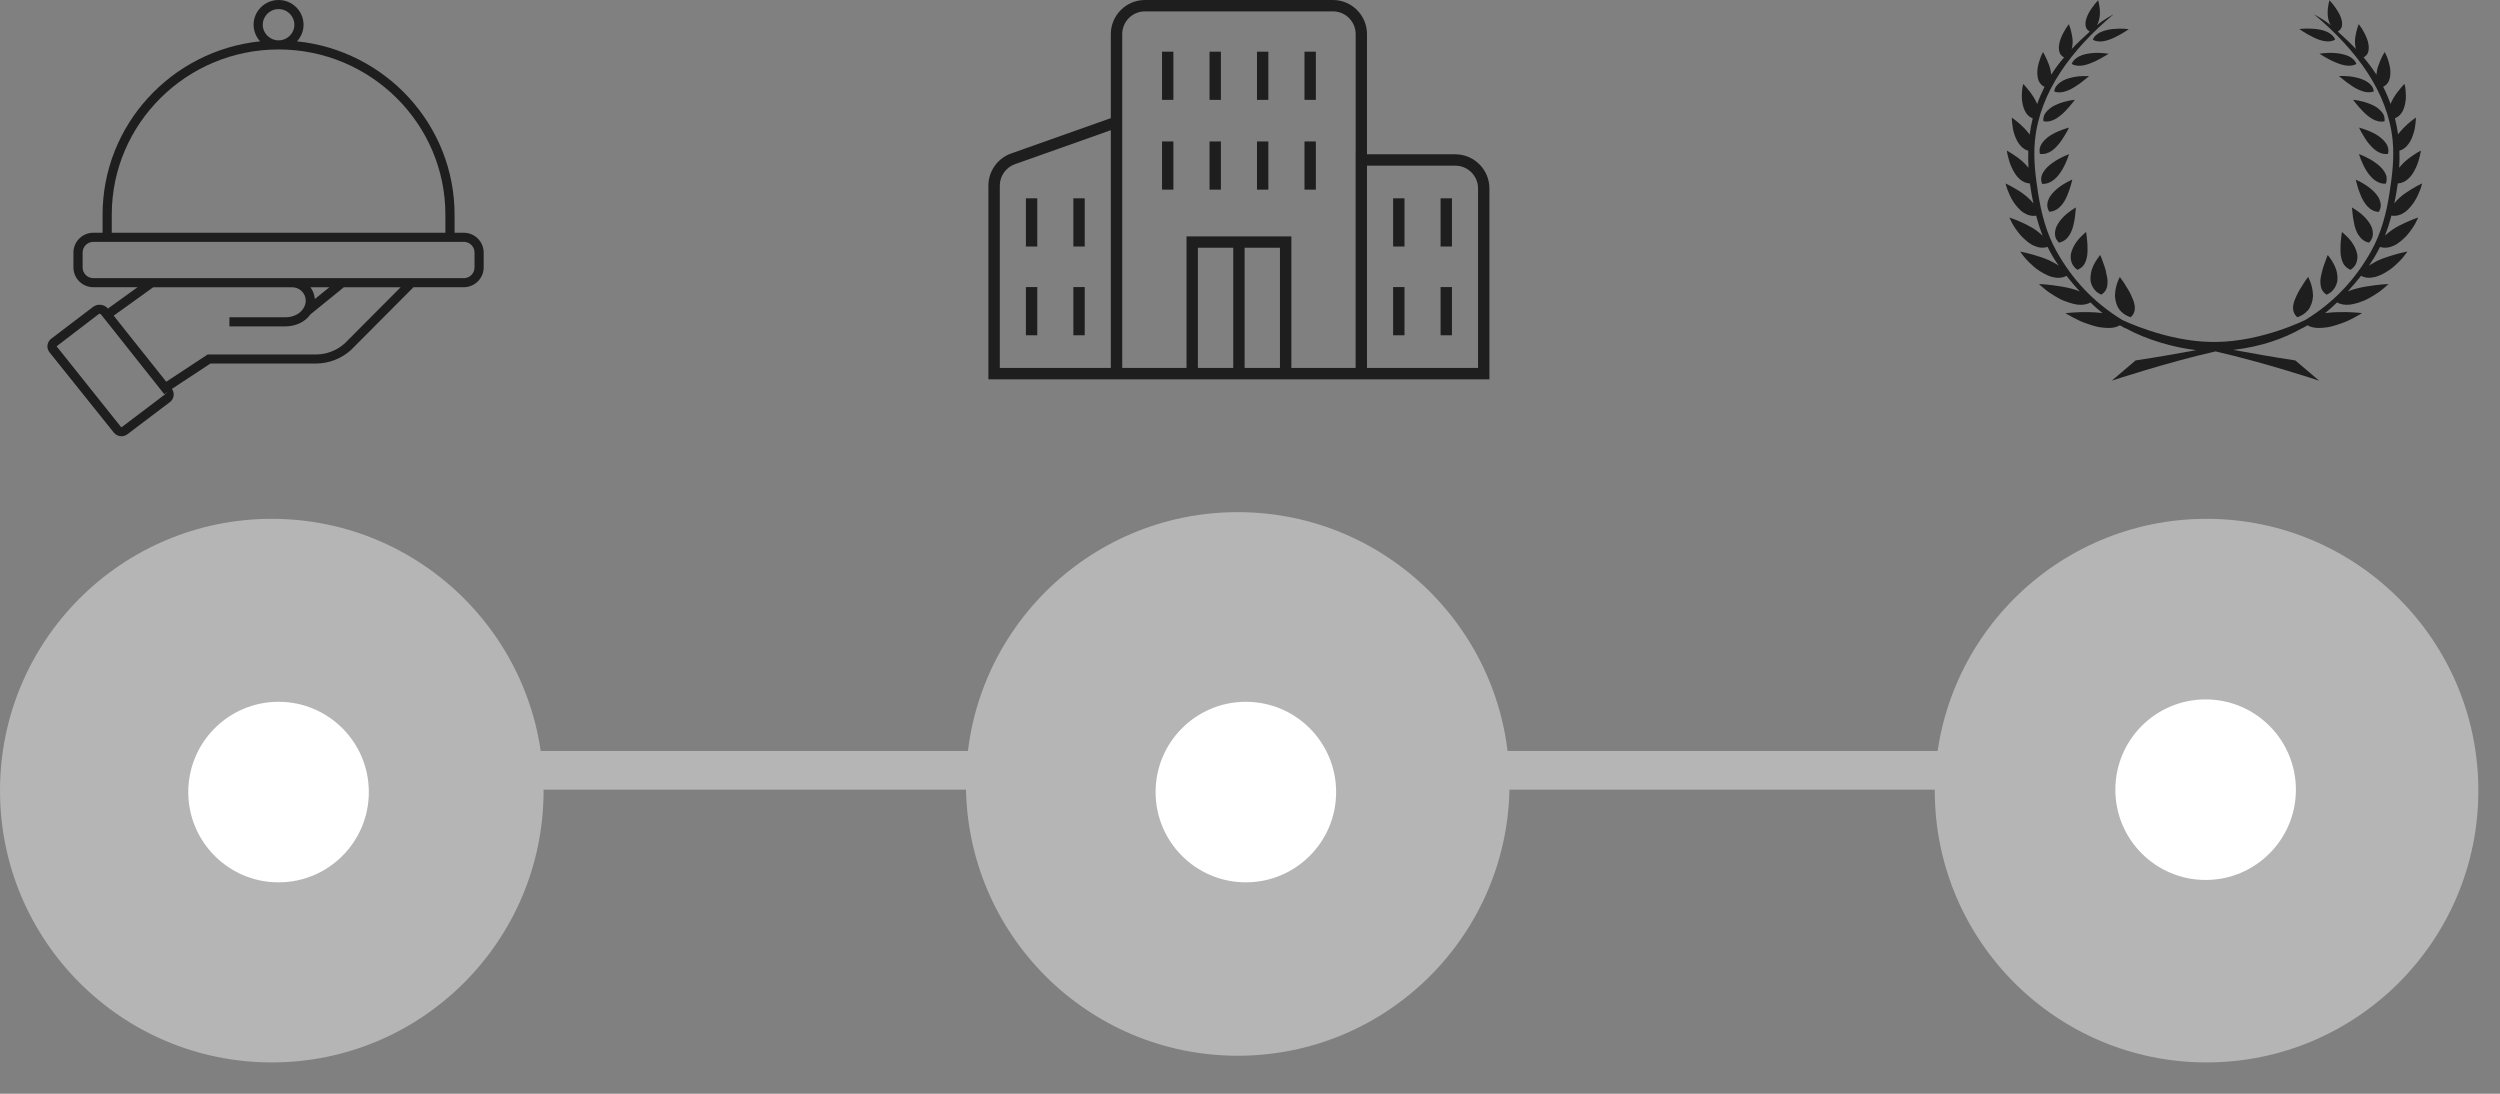 <svg width="64" height="28" viewBox="0 0 64 28" fill="none" xmlns="http://www.w3.org/2000/svg">
    <rect x="0" y="0" width="64" height="28" fill="#808080" stroke="none"/>
    <line x1="6.934" y1="19.72" x2="33.02" y2="19.72" stroke="#B5B5B5" stroke-width="0.991"/>
    <line x1="32.69" y1="19.72" x2="58.775" y2="19.72" stroke="#B5B5B5" stroke-width="0.991"/>
    <circle cx="31.686" cy="20.069" r="6.958" fill="#B5B5B5"/>
    <circle cx="56.488" cy="20.24" r="6.958" fill="#B5B5B5"/>
    <circle cx="6.958" cy="20.24" r="6.958" fill="#B5B5B5"/>
    <circle cx="56.464" cy="20.216" r="2.311" fill="white"/>
    <circle cx="31.894" cy="20.277" r="2.311" fill="white"/>
    <circle cx="7.131" cy="20.277" r="2.311" fill="white"/>
    <path d="M54.35 7.207C54.326 7.172 54.306 7.142 54.291 7.123C54.282 7.113 54.277 7.105 54.273 7.1C54.269 7.094 54.268 7.092 54.268 7.092C54.268 7.092 54.261 7.104 54.25 7.126C54.241 7.147 54.227 7.177 54.212 7.215C54.184 7.291 54.154 7.397 54.146 7.515C54.14 7.574 54.146 7.633 54.158 7.692C54.17 7.752 54.19 7.812 54.22 7.867C54.228 7.881 54.236 7.895 54.245 7.909C54.254 7.923 54.265 7.935 54.274 7.947C54.296 7.972 54.321 7.995 54.348 8.017C54.402 8.06 54.467 8.095 54.544 8.121C54.642 8.037 54.663 7.93 54.647 7.817C54.639 7.762 54.621 7.705 54.597 7.649C54.591 7.635 54.585 7.622 54.578 7.607C54.572 7.593 54.566 7.579 54.56 7.565C54.547 7.536 54.533 7.509 54.52 7.482C54.491 7.428 54.459 7.378 54.429 7.332C54.402 7.284 54.375 7.241 54.35 7.206V7.207Z" fill="#1E1E1E"/>
    <path d="M53.918 6.977L53.909 6.935C53.895 6.879 53.879 6.826 53.861 6.779C53.853 6.755 53.844 6.732 53.836 6.711C53.829 6.689 53.822 6.669 53.815 6.65C53.788 6.575 53.766 6.528 53.766 6.528C53.766 6.528 53.73 6.568 53.684 6.638C53.661 6.671 53.635 6.713 53.611 6.76C53.586 6.806 53.562 6.859 53.547 6.913C53.532 6.967 53.521 7.024 53.517 7.084C53.516 7.114 53.516 7.142 53.517 7.172C53.517 7.187 53.52 7.202 53.523 7.217C53.525 7.23 53.529 7.245 53.535 7.259C53.554 7.314 53.582 7.369 53.623 7.419C53.643 7.443 53.666 7.468 53.695 7.488C53.723 7.508 53.756 7.527 53.791 7.543C53.903 7.476 53.944 7.377 53.951 7.271C53.956 7.217 53.953 7.16 53.944 7.103C53.94 7.074 53.933 7.047 53.926 7.019C53.922 7.005 53.919 6.991 53.915 6.978L53.918 6.977Z" fill="#1E1E1E"/>
    <path d="M53.105 6.841C53.127 6.864 53.153 6.887 53.181 6.907C53.303 6.86 53.368 6.772 53.401 6.671C53.409 6.647 53.416 6.62 53.422 6.594C53.428 6.567 53.433 6.54 53.436 6.513C53.443 6.457 53.441 6.403 53.44 6.35C53.44 6.296 53.44 6.243 53.434 6.194C53.43 6.145 53.422 6.103 53.421 6.064C53.414 5.988 53.403 5.939 53.403 5.939C53.403 5.939 53.359 5.973 53.299 6.033C53.268 6.062 53.234 6.098 53.2 6.138C53.182 6.159 53.165 6.18 53.15 6.203C53.134 6.226 53.119 6.25 53.105 6.274C53.077 6.323 53.052 6.377 53.035 6.431C53.025 6.458 53.019 6.487 53.013 6.515C53.01 6.544 53.009 6.571 53.01 6.599C53.013 6.655 53.027 6.712 53.054 6.765C53.066 6.792 53.085 6.816 53.107 6.84L53.105 6.841Z" fill="#1E1E1E"/>
    <path d="M53.856 1.36C53.779 1.353 53.673 1.349 53.566 1.359C53.458 1.368 53.341 1.39 53.242 1.435C53.149 1.481 53.067 1.546 53.035 1.638C53.078 1.662 53.124 1.676 53.173 1.681C53.223 1.687 53.275 1.683 53.326 1.675C53.378 1.665 53.429 1.652 53.481 1.633C53.531 1.615 53.58 1.593 53.63 1.572C53.728 1.528 53.811 1.478 53.876 1.44C53.941 1.403 53.982 1.376 53.982 1.376C53.982 1.376 53.933 1.368 53.856 1.361V1.36Z" fill="#1E1E1E"/>
    <path d="M53.781 0.819C53.689 0.863 53.609 0.927 53.577 1.016C53.738 1.114 53.968 1.04 54.152 0.95C54.247 0.903 54.334 0.853 54.395 0.814C54.457 0.775 54.495 0.746 54.495 0.746C54.495 0.746 54.307 0.72 54.094 0.743C53.989 0.754 53.873 0.777 53.781 0.821V0.819Z" fill="#1E1E1E"/>
    <path d="M58.812 8.121C58.889 8.095 58.954 8.058 59.008 8.015C59.035 7.993 59.059 7.97 59.081 7.946C59.092 7.934 59.103 7.921 59.111 7.908C59.12 7.894 59.127 7.881 59.135 7.866C59.165 7.81 59.185 7.751 59.198 7.691C59.209 7.631 59.217 7.573 59.21 7.513C59.202 7.395 59.172 7.289 59.144 7.214C59.129 7.176 59.115 7.144 59.106 7.123C59.095 7.101 59.088 7.089 59.088 7.089C59.088 7.089 59.087 7.091 59.083 7.097C59.078 7.102 59.073 7.11 59.065 7.12C59.05 7.14 59.028 7.169 59.005 7.204C58.981 7.239 58.954 7.283 58.927 7.33C58.896 7.376 58.864 7.426 58.836 7.481C58.821 7.508 58.807 7.535 58.795 7.563C58.789 7.577 58.783 7.592 58.776 7.605C58.77 7.619 58.763 7.633 58.757 7.648C58.733 7.703 58.715 7.76 58.707 7.816C58.691 7.927 58.713 8.035 58.81 8.12L58.812 8.121Z" fill="#1E1E1E"/>
    <path d="M59.673 6.639C59.627 6.571 59.59 6.529 59.59 6.529C59.59 6.529 59.568 6.575 59.542 6.651C59.535 6.67 59.528 6.691 59.521 6.712C59.513 6.734 59.504 6.756 59.496 6.78C59.478 6.827 59.462 6.88 59.448 6.936L59.439 6.978C59.435 6.992 59.431 7.005 59.428 7.019C59.421 7.046 59.416 7.074 59.41 7.103C59.401 7.158 59.398 7.215 59.404 7.271C59.412 7.378 59.452 7.476 59.563 7.544C59.599 7.527 59.63 7.508 59.66 7.488C59.688 7.468 59.71 7.443 59.731 7.419C59.772 7.37 59.802 7.316 59.819 7.259C59.824 7.245 59.828 7.23 59.832 7.217C59.834 7.202 59.836 7.187 59.837 7.172C59.84 7.142 59.84 7.112 59.839 7.084C59.836 7.026 59.825 6.967 59.809 6.913C59.794 6.86 59.769 6.806 59.745 6.76C59.721 6.714 59.695 6.672 59.672 6.638L59.673 6.639Z" fill="#1E1E1E"/>
    <path d="M60.253 6.274C60.238 6.25 60.223 6.225 60.208 6.203C60.194 6.18 60.175 6.159 60.158 6.138C60.124 6.098 60.089 6.061 60.059 6.033C59.998 5.974 59.954 5.939 59.954 5.939C59.954 5.939 59.944 5.988 59.936 6.064C59.935 6.103 59.927 6.145 59.922 6.194C59.919 6.243 59.916 6.294 59.917 6.35C59.916 6.403 59.914 6.458 59.921 6.513C59.924 6.54 59.929 6.567 59.935 6.594C59.941 6.621 59.948 6.647 59.956 6.671C59.989 6.77 60.054 6.859 60.176 6.907C60.206 6.887 60.23 6.864 60.253 6.841C60.275 6.818 60.294 6.792 60.306 6.766C60.332 6.713 60.345 6.658 60.349 6.601C60.351 6.572 60.349 6.545 60.347 6.517C60.341 6.488 60.334 6.46 60.325 6.433C60.307 6.377 60.283 6.324 60.255 6.275L60.253 6.274Z" fill="#1E1E1E"/>
    <path d="M60.115 1.435C60.016 1.391 59.9 1.368 59.791 1.359C59.684 1.349 59.577 1.353 59.501 1.36C59.425 1.367 59.377 1.375 59.377 1.375C59.377 1.375 59.417 1.402 59.482 1.439C59.547 1.477 59.63 1.527 59.729 1.57C59.779 1.592 59.828 1.614 59.878 1.631C59.928 1.649 59.981 1.664 60.032 1.673C60.084 1.683 60.135 1.685 60.185 1.68C60.234 1.675 60.28 1.662 60.324 1.637C60.291 1.544 60.21 1.478 60.116 1.433L60.115 1.435Z" fill="#1E1E1E"/>
    <path d="M59.205 0.947C59.389 1.04 59.619 1.111 59.78 1.014C59.746 0.924 59.668 0.862 59.576 0.817C59.483 0.772 59.37 0.751 59.264 0.74C59.051 0.718 58.862 0.743 58.862 0.743C58.862 0.743 58.9 0.771 58.962 0.81C59.023 0.85 59.111 0.9 59.206 0.946L59.205 0.947Z" fill="#1E1E1E"/>
    <path d="M26.554 7.349H26.263V8.583H26.554V7.349Z" fill="#1E1E1E"/>
    <path d="M27.769 7.349H27.478V8.583H27.769V7.349Z" fill="#1E1E1E"/>
    <path d="M35.955 7.349H35.664V8.583H35.955V7.349Z" fill="#1E1E1E"/>
    <path d="M37.17 7.349H36.879V8.583H37.17V7.349Z" fill="#1E1E1E"/>
    <path d="M52.653 6.137C52.668 6.163 52.687 6.187 52.708 6.212C52.837 6.184 52.92 6.11 52.975 6.02C52.982 6.01 52.989 5.997 52.996 5.986C53.002 5.974 53.009 5.962 53.014 5.95C53.027 5.925 53.038 5.9 53.047 5.874C53.066 5.822 53.08 5.769 53.089 5.717C53.101 5.664 53.112 5.612 53.117 5.565C53.122 5.54 53.123 5.519 53.126 5.497C53.127 5.475 53.128 5.455 53.131 5.436C53.141 5.36 53.142 5.311 53.142 5.311C53.142 5.311 53.092 5.338 53.021 5.388C52.986 5.413 52.945 5.443 52.903 5.478C52.861 5.513 52.822 5.552 52.783 5.596C52.745 5.639 52.708 5.687 52.678 5.738C52.664 5.764 52.65 5.79 52.639 5.816C52.63 5.841 52.622 5.868 52.616 5.896C52.605 5.95 52.605 6.004 52.616 6.058C52.622 6.085 52.634 6.111 52.649 6.137H52.653Z" fill="#1E1E1E"/>
    <path d="M52.757 5.274C52.792 5.235 52.826 5.189 52.855 5.14C52.883 5.092 52.906 5.041 52.926 4.992C52.968 4.892 53.001 4.794 53.019 4.721C53.04 4.648 53.05 4.597 53.05 4.597C53.05 4.597 52.997 4.619 52.921 4.66C52.883 4.68 52.838 4.706 52.794 4.734C52.749 4.764 52.703 4.798 52.658 4.836C52.569 4.912 52.482 5.004 52.443 5.105C52.421 5.155 52.41 5.208 52.41 5.262C52.412 5.315 52.431 5.369 52.462 5.421C52.589 5.412 52.685 5.353 52.757 5.273V5.274Z" fill="#1E1E1E"/>
    <path d="M52.589 4.595C52.609 4.577 52.63 4.558 52.649 4.538C52.668 4.517 52.687 4.496 52.704 4.474C52.739 4.429 52.771 4.382 52.798 4.336C52.811 4.312 52.824 4.289 52.836 4.265C52.848 4.241 52.86 4.218 52.871 4.194C52.893 4.148 52.91 4.106 52.924 4.07C52.951 3.996 52.967 3.948 52.967 3.948C52.967 3.948 52.913 3.965 52.836 4.002C52.758 4.037 52.657 4.09 52.559 4.158C52.511 4.192 52.463 4.23 52.42 4.27C52.378 4.311 52.341 4.355 52.313 4.401C52.284 4.447 52.264 4.497 52.256 4.548C52.25 4.6 52.256 4.653 52.278 4.707C52.401 4.713 52.504 4.666 52.586 4.596L52.589 4.595Z" fill="#1E1E1E"/>
    <path d="M52.225 3.94C52.343 3.955 52.447 3.917 52.535 3.853C52.58 3.822 52.62 3.784 52.657 3.742C52.696 3.701 52.73 3.658 52.761 3.615C52.792 3.571 52.818 3.526 52.845 3.486C52.871 3.445 52.893 3.408 52.91 3.376C52.928 3.343 52.941 3.316 52.951 3.297C52.96 3.278 52.966 3.267 52.966 3.267C52.966 3.267 52.952 3.27 52.929 3.277C52.905 3.282 52.874 3.293 52.834 3.307C52.757 3.334 52.653 3.374 52.551 3.431C52.525 3.445 52.501 3.461 52.475 3.476C52.451 3.492 52.428 3.51 52.406 3.528C52.361 3.564 52.322 3.604 52.29 3.647C52.223 3.733 52.196 3.833 52.223 3.94H52.225Z" fill="#1E1E1E"/>
    <path d="M52.622 3.045C52.711 2.992 52.799 2.919 52.87 2.845C52.887 2.826 52.904 2.809 52.92 2.79C52.937 2.772 52.954 2.754 52.968 2.738C52.998 2.704 53.025 2.672 53.046 2.645C53.066 2.618 53.085 2.594 53.097 2.58C53.109 2.563 53.116 2.555 53.116 2.555C53.116 2.555 53.063 2.559 52.983 2.574C52.904 2.589 52.8 2.615 52.695 2.657C52.642 2.677 52.589 2.703 52.54 2.731C52.493 2.761 52.45 2.795 52.413 2.833C52.394 2.852 52.378 2.872 52.363 2.893C52.348 2.913 52.336 2.935 52.328 2.958C52.311 3.004 52.305 3.053 52.313 3.104C52.425 3.126 52.529 3.098 52.62 3.045H52.622Z" fill="#1E1E1E"/>
    <path d="M53.35 1.946C53.311 1.946 53.264 1.95 53.214 1.954C53.162 1.96 53.111 1.968 53.056 1.98C53.002 1.992 52.947 2.007 52.894 2.027C52.867 2.037 52.841 2.048 52.815 2.061C52.791 2.074 52.768 2.088 52.748 2.103C52.662 2.164 52.594 2.243 52.59 2.343C52.692 2.38 52.796 2.366 52.893 2.333C52.994 2.299 53.089 2.243 53.173 2.185C53.262 2.129 53.334 2.068 53.39 2.023C53.447 1.979 53.48 1.949 53.48 1.949C53.48 1.949 53.429 1.946 53.35 1.949V1.946Z" fill="#1E1E1E"/>
    <path d="M60.382 6.02C60.437 6.11 60.52 6.185 60.649 6.212C60.672 6.187 60.689 6.163 60.704 6.137C60.719 6.111 60.731 6.086 60.737 6.058C60.749 6.004 60.748 5.949 60.737 5.896C60.731 5.869 60.725 5.841 60.715 5.816C60.704 5.79 60.691 5.763 60.676 5.738C60.646 5.688 60.611 5.641 60.572 5.597C60.532 5.554 60.494 5.515 60.451 5.479C60.409 5.444 60.368 5.414 60.333 5.39C60.263 5.341 60.212 5.312 60.212 5.312C60.212 5.312 60.212 5.361 60.222 5.437C60.225 5.456 60.226 5.477 60.229 5.498C60.231 5.52 60.233 5.543 60.237 5.566C60.244 5.614 60.253 5.665 60.265 5.718C60.275 5.77 60.288 5.822 60.307 5.875C60.317 5.901 60.328 5.927 60.34 5.951C60.347 5.964 60.352 5.976 60.359 5.988C60.366 6 60.371 6.011 60.378 6.023L60.382 6.02Z" fill="#1E1E1E"/>
    <path d="M60.948 5.265C60.948 5.212 60.936 5.159 60.916 5.109C60.876 5.008 60.79 4.915 60.7 4.84C60.656 4.802 60.608 4.768 60.565 4.739C60.52 4.709 60.475 4.684 60.437 4.663C60.361 4.622 60.309 4.6 60.309 4.6C60.309 4.6 60.318 4.649 60.34 4.724C60.357 4.797 60.389 4.895 60.432 4.995C60.451 5.045 60.475 5.095 60.504 5.143C60.532 5.19 60.566 5.236 60.601 5.277C60.673 5.357 60.769 5.417 60.897 5.425C60.928 5.372 60.947 5.319 60.948 5.266V5.265Z" fill="#1E1E1E"/>
    <path d="M61.1 4.546C61.093 4.494 61.071 4.445 61.043 4.398C61.014 4.352 60.978 4.307 60.936 4.267C60.894 4.227 60.845 4.189 60.796 4.155C60.699 4.087 60.597 4.034 60.52 3.999C60.443 3.964 60.389 3.945 60.389 3.945C60.389 3.945 60.405 3.992 60.432 4.067C60.446 4.103 60.465 4.147 60.485 4.192C60.496 4.215 60.507 4.238 60.52 4.262C60.532 4.285 60.544 4.308 60.558 4.333C60.585 4.38 60.616 4.428 60.651 4.471C60.669 4.493 60.688 4.514 60.707 4.535C60.726 4.555 60.745 4.574 60.767 4.592C60.851 4.662 60.952 4.708 61.075 4.703C61.097 4.649 61.103 4.596 61.097 4.544L61.1 4.546Z" fill="#1E1E1E"/>
    <path d="M61.066 3.647C61.033 3.604 60.993 3.564 60.95 3.528C60.928 3.51 60.905 3.492 60.88 3.476C60.856 3.46 60.83 3.445 60.806 3.431C60.704 3.374 60.601 3.334 60.523 3.307C60.483 3.293 60.452 3.284 60.428 3.277C60.404 3.271 60.391 3.267 60.391 3.267C60.391 3.267 60.397 3.278 60.406 3.297C60.416 3.316 60.428 3.343 60.446 3.376C60.463 3.408 60.485 3.446 60.511 3.486C60.538 3.525 60.562 3.571 60.594 3.615C60.626 3.658 60.661 3.703 60.7 3.742C60.738 3.783 60.777 3.821 60.822 3.853C60.91 3.917 61.014 3.955 61.132 3.94C61.16 3.833 61.132 3.733 61.066 3.647Z" fill="#1E1E1E"/>
    <path d="M60.994 2.893C60.979 2.872 60.963 2.852 60.944 2.833C60.907 2.795 60.863 2.761 60.817 2.731C60.768 2.702 60.715 2.677 60.662 2.657C60.556 2.615 60.454 2.588 60.374 2.574C60.294 2.559 60.239 2.555 60.239 2.555C60.239 2.555 60.246 2.565 60.258 2.58C60.271 2.596 60.29 2.618 60.31 2.645C60.332 2.672 60.357 2.704 60.387 2.738C60.402 2.754 60.418 2.773 60.436 2.79C60.452 2.809 60.468 2.826 60.486 2.845C60.556 2.92 60.645 2.993 60.734 3.046C60.826 3.098 60.93 3.127 61.043 3.106C61.051 3.054 61.044 3.005 61.028 2.959C61.02 2.936 61.008 2.915 60.993 2.894L60.994 2.893Z" fill="#1E1E1E"/>
    <path d="M60.611 2.103C60.589 2.088 60.568 2.073 60.542 2.061C60.516 2.049 60.49 2.038 60.463 2.027C60.41 2.007 60.355 1.992 60.301 1.98C60.246 1.968 60.195 1.959 60.143 1.954C60.092 1.949 60.046 1.946 60.007 1.946C59.928 1.943 59.877 1.946 59.877 1.946C59.877 1.946 59.91 1.977 59.967 2.02C60.023 2.065 60.095 2.125 60.184 2.182C60.267 2.24 60.361 2.296 60.465 2.33C60.562 2.365 60.665 2.377 60.767 2.341C60.764 2.24 60.695 2.161 60.611 2.1V2.103Z" fill="#1E1E1E"/>
    <path d="M61.222 5.519C61.338 5.539 61.448 5.508 61.548 5.442C61.602 5.408 61.647 5.363 61.692 5.314C61.735 5.265 61.776 5.211 61.812 5.155C61.882 5.046 61.929 4.929 61.963 4.842C61.993 4.755 62.006 4.696 62.006 4.696C62.006 4.696 61.952 4.72 61.872 4.763C61.833 4.785 61.788 4.811 61.737 4.841C61.686 4.871 61.634 4.904 61.581 4.941C61.476 5.014 61.379 5.1 61.303 5.196C61.299 5.2 61.296 5.206 61.294 5.21C61.33 5.039 61.36 4.868 61.383 4.696C61.48 4.692 61.566 4.651 61.639 4.588C61.661 4.569 61.682 4.548 61.703 4.526C61.722 4.503 61.739 4.48 61.757 4.454C61.791 4.404 61.821 4.35 61.846 4.294C61.858 4.267 61.871 4.239 61.882 4.211C61.891 4.184 61.901 4.159 61.909 4.133C61.925 4.081 61.938 4.034 61.948 3.992C61.968 3.909 61.974 3.853 61.974 3.853C61.974 3.853 61.925 3.88 61.852 3.925C61.779 3.97 61.684 4.035 61.594 4.112C61.55 4.15 61.506 4.192 61.467 4.237C61.451 4.256 61.434 4.275 61.419 4.294C61.428 4.149 61.43 4.003 61.425 3.857C61.494 3.838 61.554 3.8 61.605 3.748C61.643 3.708 61.677 3.662 61.705 3.613C61.733 3.563 61.755 3.509 61.773 3.455C61.791 3.4 61.808 3.346 61.818 3.293C61.827 3.242 61.834 3.192 61.838 3.149C61.842 3.107 61.845 3.072 61.846 3.048C61.846 3.023 61.846 3.008 61.846 3.008C61.846 3.008 61.836 3.017 61.816 3.03C61.797 3.044 61.77 3.064 61.738 3.09C61.674 3.141 61.59 3.212 61.513 3.293C61.494 3.314 61.475 3.335 61.458 3.357C61.438 3.379 61.421 3.4 61.403 3.423C61.398 3.43 61.395 3.436 61.39 3.442C61.371 3.303 61.345 3.164 61.311 3.027C61.376 3.003 61.429 2.96 61.47 2.904C61.535 2.821 61.565 2.709 61.581 2.596C61.585 2.568 61.589 2.54 61.59 2.512C61.59 2.485 61.59 2.456 61.59 2.431C61.589 2.378 61.585 2.328 61.581 2.286C61.577 2.243 61.57 2.208 61.563 2.184C61.558 2.159 61.554 2.146 61.554 2.146C61.554 2.146 61.518 2.181 61.471 2.239C61.424 2.298 61.356 2.378 61.299 2.467C61.27 2.512 61.245 2.558 61.222 2.607C61.212 2.625 61.206 2.642 61.197 2.661C61.141 2.503 61.078 2.356 61.009 2.22C61.08 2.189 61.128 2.134 61.159 2.064C61.195 1.976 61.2 1.864 61.188 1.752C61.17 1.644 61.139 1.535 61.108 1.458C61.075 1.381 61.048 1.331 61.048 1.331C61.048 1.331 61.024 1.37 60.991 1.431C60.975 1.462 60.958 1.499 60.941 1.538C60.925 1.579 60.905 1.624 60.889 1.671C60.872 1.719 60.857 1.766 60.849 1.815C60.845 1.839 60.841 1.864 60.84 1.888C60.84 1.896 60.84 1.906 60.838 1.914C60.738 1.757 60.628 1.611 60.508 1.469C60.542 1.451 60.569 1.43 60.589 1.403C60.615 1.369 60.63 1.329 60.636 1.285C60.643 1.24 60.642 1.192 60.634 1.141C60.626 1.091 60.614 1.038 60.593 0.989C60.555 0.891 60.505 0.795 60.462 0.727C60.417 0.661 60.383 0.617 60.383 0.617C60.383 0.617 60.367 0.657 60.348 0.718C60.329 0.779 60.309 0.861 60.295 0.955C60.283 1.047 60.283 1.145 60.307 1.236C60.309 1.243 60.31 1.248 60.313 1.255C60.172 1.107 60.016 0.96 59.847 0.807C60.015 0.712 59.969 0.514 59.875 0.334C59.826 0.246 59.767 0.164 59.718 0.103C59.67 0.044 59.634 0.006 59.634 0.006C59.634 0.006 59.587 0.159 59.588 0.332C59.588 0.419 59.603 0.51 59.639 0.596C59.648 0.613 59.656 0.629 59.665 0.646C59.511 0.509 59.241 0.368 59.241 0.368C60.313 1.266 61.13 2.352 61.252 3.597C61.295 4.049 61.241 4.5 61.17 4.949C61.092 5.455 60.963 5.96 60.702 6.429C60.296 7.155 59.756 7.735 59.022 8.188C59.022 8.188 57.919 8.741 56.736 8.754C56.708 8.754 56.679 8.754 56.651 8.754C56.637 8.754 56.624 8.754 56.61 8.754C55.442 8.737 54.325 8.188 54.325 8.188C53.59 7.735 53.05 7.155 52.645 6.429C52.383 5.96 52.256 5.455 52.176 4.949C52.105 4.5 52.051 4.05 52.095 3.597C52.217 2.352 53.035 1.266 54.105 0.368C54.105 0.368 53.836 0.509 53.681 0.646C53.691 0.629 53.7 0.613 53.707 0.596C53.742 0.51 53.757 0.419 53.758 0.332C53.76 0.159 53.712 0.006 53.712 0.006C53.712 0.006 53.677 0.044 53.628 0.103C53.581 0.163 53.52 0.244 53.471 0.334C53.378 0.514 53.331 0.714 53.499 0.809C53.33 0.962 53.174 1.108 53.033 1.256C53.035 1.249 53.038 1.244 53.039 1.237C53.065 1.146 53.065 1.049 53.051 0.956C53.038 0.864 53.017 0.78 52.998 0.719C52.979 0.658 52.963 0.619 52.963 0.619C52.963 0.619 52.929 0.662 52.886 0.729C52.843 0.796 52.792 0.893 52.754 0.99C52.734 1.039 52.722 1.091 52.714 1.142C52.706 1.192 52.704 1.241 52.711 1.286C52.718 1.331 52.733 1.37 52.758 1.404C52.779 1.431 52.806 1.453 52.84 1.47C52.719 1.611 52.608 1.758 52.509 1.915C52.509 1.906 52.508 1.898 52.508 1.889C52.507 1.865 52.502 1.841 52.498 1.816C52.489 1.767 52.475 1.719 52.459 1.672C52.443 1.626 52.422 1.58 52.406 1.541C52.389 1.5 52.371 1.464 52.356 1.434C52.325 1.371 52.3 1.333 52.3 1.333C52.3 1.333 52.273 1.384 52.241 1.461C52.21 1.54 52.179 1.647 52.161 1.755C52.149 1.865 52.154 1.979 52.189 2.067C52.221 2.136 52.269 2.192 52.34 2.223C52.271 2.36 52.208 2.505 52.151 2.664C52.145 2.646 52.137 2.627 52.127 2.61C52.104 2.562 52.078 2.515 52.05 2.47C51.993 2.38 51.927 2.3 51.878 2.242C51.83 2.184 51.795 2.149 51.795 2.149C51.795 2.149 51.792 2.162 51.786 2.187C51.78 2.211 51.772 2.246 51.768 2.288C51.764 2.33 51.76 2.38 51.759 2.433C51.759 2.46 51.759 2.488 51.759 2.515C51.76 2.543 51.764 2.57 51.768 2.599C51.784 2.711 51.816 2.823 51.879 2.907C51.921 2.964 51.973 3.006 52.038 3.03C52.004 3.167 51.978 3.305 51.959 3.445C51.955 3.438 51.951 3.433 51.946 3.426C51.929 3.403 51.91 3.381 51.891 3.36C51.874 3.338 51.855 3.316 51.836 3.296C51.759 3.215 51.676 3.143 51.611 3.092C51.578 3.067 51.551 3.046 51.532 3.033C51.513 3.019 51.503 3.011 51.503 3.011C51.503 3.011 51.503 3.026 51.503 3.05C51.504 3.075 51.507 3.11 51.511 3.152C51.515 3.194 51.522 3.244 51.531 3.296C51.539 3.349 51.557 3.403 51.574 3.457C51.593 3.512 51.616 3.566 51.644 3.616C51.672 3.666 51.706 3.712 51.744 3.75C51.795 3.802 51.855 3.84 51.924 3.86C51.919 4.005 51.921 4.152 51.929 4.297C51.914 4.278 51.9 4.259 51.882 4.24C51.843 4.195 51.799 4.154 51.755 4.115C51.665 4.038 51.57 3.974 51.497 3.928C51.424 3.882 51.375 3.856 51.375 3.856C51.375 3.856 51.381 3.913 51.401 3.994C51.41 4.035 51.424 4.084 51.44 4.134C51.448 4.16 51.458 4.186 51.467 4.213C51.478 4.24 51.49 4.268 51.503 4.295C51.528 4.351 51.558 4.405 51.592 4.456C51.608 4.48 51.627 4.504 51.646 4.527C51.666 4.55 51.688 4.571 51.71 4.59C51.783 4.654 51.87 4.693 51.966 4.697C51.989 4.869 52.019 5.041 52.055 5.211C52.053 5.207 52.049 5.201 52.046 5.197C51.97 5.102 51.872 5.017 51.768 4.942C51.717 4.906 51.662 4.872 51.612 4.842C51.562 4.812 51.517 4.786 51.477 4.765C51.397 4.721 51.343 4.697 51.343 4.697C51.343 4.697 51.356 4.757 51.386 4.843C51.42 4.932 51.467 5.047 51.536 5.157C51.573 5.212 51.612 5.267 51.657 5.315C51.702 5.364 51.746 5.408 51.801 5.443C51.901 5.508 52.011 5.541 52.127 5.52C52.133 5.542 52.138 5.564 52.143 5.585C52.184 5.737 52.233 5.888 52.291 6.036C52.28 6.025 52.269 6.014 52.257 6.002C52.233 5.98 52.207 5.958 52.18 5.938C52.153 5.918 52.127 5.897 52.099 5.878C52.042 5.84 51.982 5.805 51.921 5.774C51.862 5.741 51.798 5.714 51.742 5.688C51.687 5.663 51.635 5.641 51.591 5.623C51.501 5.588 51.44 5.568 51.44 5.568C51.44 5.568 51.466 5.629 51.512 5.717C51.535 5.762 51.569 5.812 51.605 5.865C51.642 5.918 51.684 5.973 51.73 6.026C51.78 6.079 51.833 6.131 51.889 6.175C51.916 6.198 51.944 6.219 51.974 6.238C51.989 6.247 52.002 6.255 52.017 6.265C52.034 6.273 52.049 6.281 52.063 6.288C52.183 6.342 52.303 6.358 52.417 6.32C52.5 6.486 52.594 6.649 52.706 6.805C52.688 6.791 52.67 6.779 52.651 6.767C52.622 6.748 52.589 6.73 52.557 6.714C52.525 6.696 52.493 6.681 52.46 6.665C52.394 6.635 52.324 6.608 52.255 6.585C52.219 6.573 52.185 6.562 52.15 6.552C52.116 6.543 52.084 6.532 52.053 6.522C51.99 6.504 51.932 6.489 51.882 6.476C51.782 6.452 51.715 6.44 51.715 6.44C51.715 6.44 51.756 6.499 51.825 6.585C51.858 6.628 51.905 6.674 51.955 6.725C52.007 6.773 52.062 6.825 52.122 6.874C52.185 6.921 52.253 6.965 52.321 7.001C52.355 7.02 52.39 7.037 52.424 7.051C52.458 7.066 52.492 7.079 52.528 7.088C52.666 7.125 52.794 7.122 52.901 7.061C53.008 7.195 53.121 7.331 53.242 7.462C53.237 7.46 53.233 7.458 53.227 7.456C53.21 7.449 53.192 7.442 53.173 7.435C53.155 7.428 53.138 7.422 53.12 7.416C53.084 7.404 53.047 7.393 53.009 7.384C52.933 7.365 52.856 7.348 52.779 7.336C52.7 7.324 52.63 7.312 52.561 7.304C52.493 7.296 52.429 7.289 52.375 7.283C52.267 7.274 52.196 7.271 52.196 7.271C52.196 7.271 52.253 7.325 52.347 7.401C52.37 7.42 52.395 7.441 52.422 7.461C52.45 7.481 52.482 7.502 52.515 7.523C52.58 7.565 52.65 7.608 52.723 7.647C52.742 7.656 52.76 7.666 52.779 7.675C52.798 7.683 52.818 7.693 52.838 7.7C52.878 7.716 52.918 7.731 52.958 7.743C53.036 7.77 53.115 7.789 53.188 7.799C53.314 7.812 53.426 7.796 53.514 7.742C53.613 7.837 53.716 7.929 53.823 8.016C53.791 8.012 53.758 8.006 53.724 8.004C53.643 7.995 53.558 7.994 53.481 7.991C53.323 7.986 53.172 7.993 53.059 8.001C53.004 8.005 52.958 8.009 52.925 8.012C52.894 8.014 52.876 8.017 52.876 8.017C52.876 8.017 52.88 8.02 52.889 8.025C52.897 8.031 52.909 8.037 52.925 8.047C52.958 8.066 53.004 8.092 53.061 8.123C53.117 8.153 53.184 8.187 53.257 8.221C53.333 8.252 53.414 8.283 53.498 8.31C53.54 8.324 53.582 8.336 53.624 8.348C53.646 8.353 53.666 8.359 53.688 8.364C53.709 8.368 53.731 8.372 53.753 8.377C53.84 8.39 53.922 8.397 53.999 8.396C54.105 8.393 54.196 8.371 54.269 8.328C54.31 8.351 54.349 8.374 54.391 8.396C54.4 8.401 54.407 8.402 54.413 8.401C54.968 8.707 55.656 8.896 56.223 8.964C55.769 9.048 55.236 9.141 54.671 9.227L54.06 9.746C54.06 9.746 55.434 9.288 56.716 8.996C57.997 9.288 59.371 9.746 59.371 9.746L58.76 9.227C58.18 9.139 57.634 9.042 57.174 8.957C57.874 8.877 58.463 8.671 58.935 8.401C58.94 8.401 58.944 8.4 58.951 8.396C58.992 8.374 59.032 8.351 59.073 8.328C59.145 8.371 59.237 8.393 59.343 8.396C59.42 8.398 59.502 8.39 59.589 8.377C59.611 8.372 59.633 8.37 59.654 8.364C59.676 8.359 59.696 8.353 59.718 8.348C59.76 8.337 59.803 8.324 59.845 8.31C59.929 8.283 60.011 8.252 60.086 8.221C60.16 8.187 60.226 8.153 60.283 8.122C60.34 8.092 60.386 8.065 60.418 8.046C60.435 8.036 60.447 8.029 60.455 8.024C60.463 8.018 60.467 8.016 60.467 8.016C60.467 8.016 60.45 8.014 60.418 8.01C60.386 8.008 60.34 8.004 60.284 7.999C60.172 7.991 60.021 7.985 59.864 7.99C59.787 7.994 59.702 7.994 59.62 8.004C59.588 8.006 59.554 8.01 59.522 8.016C59.629 7.929 59.731 7.837 59.83 7.742C59.919 7.795 60.031 7.811 60.157 7.799C60.23 7.789 60.309 7.77 60.387 7.745C60.426 7.731 60.467 7.716 60.506 7.7C60.527 7.692 60.546 7.683 60.566 7.675C60.585 7.666 60.604 7.656 60.622 7.647C60.695 7.608 60.765 7.565 60.83 7.523C60.863 7.502 60.894 7.483 60.922 7.461C60.949 7.439 60.975 7.42 60.998 7.401C61.09 7.325 61.149 7.271 61.149 7.271C61.149 7.271 61.078 7.274 60.97 7.283C60.916 7.289 60.852 7.294 60.784 7.304C60.715 7.312 60.645 7.324 60.566 7.336C60.489 7.348 60.412 7.365 60.336 7.384C60.298 7.393 60.261 7.404 60.225 7.416C60.207 7.422 60.189 7.428 60.172 7.435C60.154 7.442 60.135 7.447 60.118 7.454C60.112 7.456 60.108 7.458 60.103 7.461C60.223 7.328 60.337 7.194 60.444 7.06C60.551 7.121 60.68 7.123 60.817 7.087C60.852 7.077 60.886 7.065 60.921 7.05C60.955 7.035 60.99 7.019 61.024 7C61.092 6.963 61.159 6.919 61.223 6.872C61.283 6.824 61.34 6.773 61.391 6.723C61.441 6.674 61.489 6.627 61.521 6.584C61.59 6.498 61.631 6.438 61.631 6.438C61.631 6.438 61.565 6.451 61.464 6.475C61.414 6.487 61.356 6.504 61.294 6.521C61.262 6.531 61.23 6.54 61.196 6.551C61.162 6.562 61.127 6.573 61.092 6.585C61.021 6.608 60.952 6.635 60.886 6.665C60.852 6.68 60.819 6.696 60.79 6.714C60.757 6.73 60.726 6.748 60.696 6.767C60.677 6.779 60.658 6.791 60.641 6.805C60.752 6.649 60.846 6.486 60.929 6.32C61.044 6.36 61.165 6.342 61.283 6.288C61.298 6.281 61.314 6.273 61.329 6.265C61.344 6.257 61.357 6.247 61.372 6.238C61.401 6.219 61.429 6.198 61.458 6.175C61.513 6.131 61.566 6.079 61.616 6.026C61.662 5.973 61.703 5.918 61.741 5.865C61.776 5.812 61.811 5.762 61.834 5.717C61.88 5.629 61.906 5.568 61.906 5.568C61.906 5.568 61.845 5.588 61.755 5.623C61.711 5.641 61.658 5.663 61.604 5.688C61.55 5.714 61.486 5.743 61.425 5.774C61.364 5.805 61.303 5.84 61.248 5.878C61.219 5.897 61.193 5.918 61.166 5.938C61.139 5.958 61.113 5.979 61.089 6.002C61.077 6.013 61.066 6.023 61.055 6.034C61.113 5.886 61.162 5.736 61.203 5.584C61.208 5.562 61.214 5.541 61.219 5.52L61.222 5.519Z" fill="#1E1E1E"/>
    <path d="M11.872 5.958H11.637V5.495C11.637 3.193 9.867 1.292 7.604 1.058C7.707 0.945 7.771 0.797 7.771 0.633C7.771 0.284 7.484 -0 7.132 -0C6.779 -0 6.492 0.284 6.492 0.633C6.492 0.797 6.556 0.945 6.659 1.058C4.396 1.292 2.626 3.193 2.626 5.495V5.958H2.391C2.109 5.958 1.88 6.185 1.88 6.465V6.847C1.88 7.126 2.109 7.353 2.391 7.353H3.522L2.763 7.899C2.668 7.787 2.499 7.768 2.38 7.858L1.317 8.667C1.262 8.706 1.226 8.767 1.216 8.833C1.207 8.899 1.226 8.968 1.268 9.02L2.914 11.075C2.963 11.136 3.036 11.168 3.109 11.168C3.162 11.168 3.215 11.151 3.26 11.118L4.349 10.294C4.403 10.254 4.437 10.195 4.445 10.129C4.453 10.067 4.437 10.006 4.401 9.956L5.386 9.307H8.081C8.41 9.307 8.727 9.188 8.979 8.966L10.585 7.353H11.871C12.152 7.353 12.382 7.126 12.382 6.847V6.465C12.382 6.185 12.152 5.958 11.871 5.958H11.872ZM7.132 0.233C7.355 0.233 7.536 0.412 7.536 0.633C7.536 0.854 7.355 1.033 7.132 1.033C6.909 1.033 6.727 0.854 6.727 0.633C6.727 0.412 6.909 0.233 7.132 0.233ZM2.861 5.495C2.861 3.163 4.777 1.266 7.132 1.266C9.486 1.266 11.402 3.163 11.402 5.495V5.958H2.861V5.495ZM4.207 10.109L3.118 10.933C3.112 10.938 3.103 10.936 3.098 10.931L1.449 8.865L2.524 8.043C2.531 8.036 2.541 8.033 2.551 8.033C2.564 8.033 2.577 8.039 2.586 8.05L2.964 8.525L4.202 10.087L4.206 10.085L4.21 10.09L4.274 10.04L4.291 10.028L4.207 10.109ZM8.818 8.797C8.615 8.976 8.354 9.075 8.082 9.075H5.316L4.256 9.772L3.273 8.538L2.911 8.081L3.922 7.354H7.479C7.671 7.354 7.827 7.508 7.827 7.698C7.827 7.776 7.8 7.842 7.768 7.893V7.894C7.752 7.918 7.736 7.938 7.721 7.955C7.625 8.061 7.474 8.122 7.306 8.122H5.873V8.355H7.306C7.541 8.355 7.756 8.266 7.896 8.111C7.913 8.091 7.929 8.072 7.944 8.051L8.802 7.354H10.256L8.818 8.798V8.797ZM7.946 7.354H8.431L8.06 7.655C8.052 7.543 8.011 7.439 7.947 7.354H7.946ZM12.148 6.847C12.148 6.998 12.024 7.121 11.872 7.121H2.391C2.239 7.121 2.115 6.998 2.115 6.847V6.465C2.115 6.314 2.239 6.191 2.391 6.191H11.872C12.024 6.191 12.148 6.314 12.148 6.465V6.847Z" fill="#1E1E1E"/>
    <path d="M26.554 5.077H26.263V6.311H26.554V5.077Z" fill="#1E1E1E"/>
    <path d="M37.256 3.95H34.995V0.873C34.995 0.392 34.604 -0 34.122 -0H29.311C28.829 -0 28.437 0.392 28.437 0.873V3.024L25.885 3.929C25.537 4.052 25.303 4.383 25.303 4.752V9.711H38.129V4.824C38.129 4.342 37.737 3.95 37.255 3.95L37.256 3.95ZM28.438 9.419H25.595V4.752C25.595 4.506 25.751 4.285 25.983 4.203L28.437 3.333V9.419L28.438 9.419ZM31.571 9.419H30.666V6.342H31.571V9.419ZM32.767 9.419H31.862V6.342H32.767V9.419ZM34.704 3.95V9.419H33.059V6.051H30.375V9.419H28.729V0.873C28.729 0.552 28.99 0.291 29.311 0.291H34.122C34.444 0.291 34.705 0.552 34.705 0.873V3.95H34.704ZM37.838 9.419H34.995V4.241H37.256C37.577 4.241 37.838 4.502 37.838 4.823V9.419Z" fill="#1E1E1E"/>
    <path d="M30.039 1.323H29.748V2.557H30.039V1.323Z" fill="#1E1E1E"/>
    <path d="M31.255 1.323H30.964V2.557H31.255V1.323Z" fill="#1E1E1E"/>
    <path d="M32.47 1.323H32.179V2.557H32.47V1.323Z" fill="#1E1E1E"/>
    <path d="M33.686 1.323H33.395V2.557H33.686V1.323Z" fill="#1E1E1E"/>
    <path d="M27.769 5.077H27.478V6.311H27.769V5.077Z" fill="#1E1E1E"/>
    <path d="M35.955 5.077H35.664V6.311H35.955V5.077Z" fill="#1E1E1E"/>
    <path d="M37.17 5.077H36.879V6.311H37.17V5.077Z" fill="#1E1E1E"/>
    <path d="M30.039 3.621H29.748V4.855H30.039V3.621Z" fill="#1E1E1E"/>
    <path d="M31.255 3.621H30.964V4.855H31.255V3.621Z" fill="#1E1E1E"/>
    <path d="M32.47 3.621H32.179V4.855H32.47V3.621Z" fill="#1E1E1E"/>
    <path d="M33.686 3.621H33.395V4.855H33.686V3.621Z" fill="#1E1E1E"/>
</svg>
